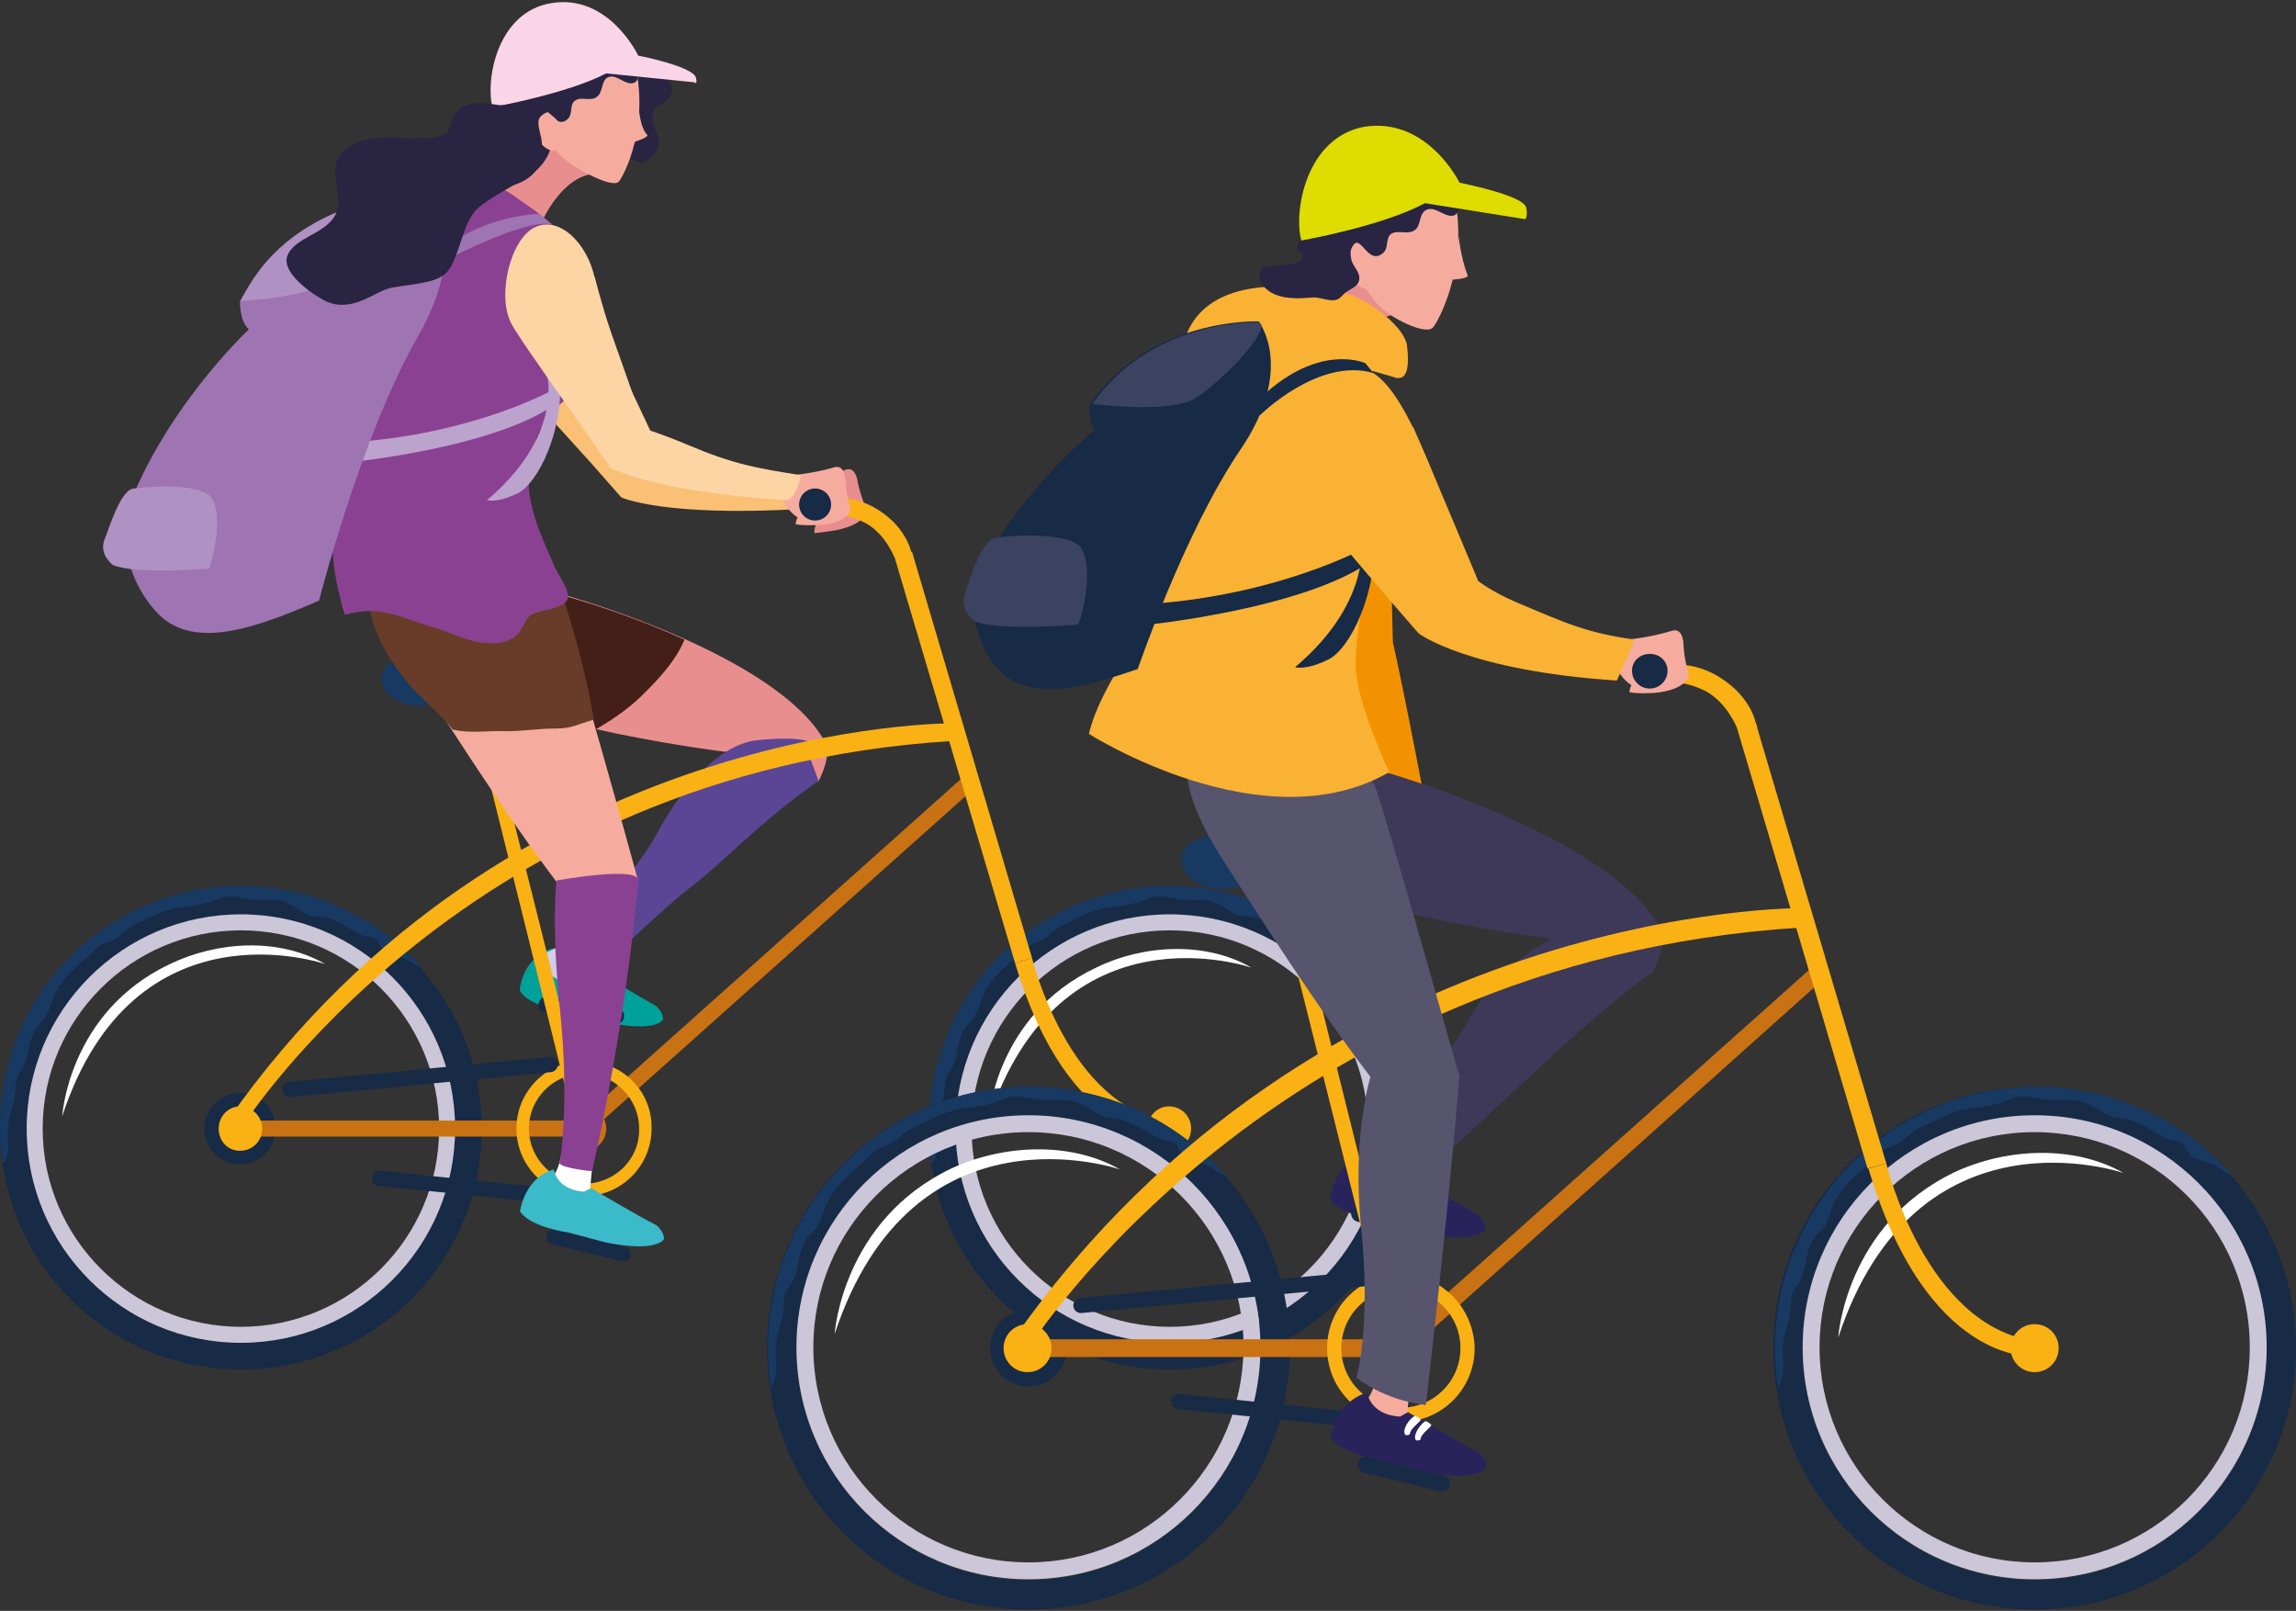 <svg width="258" height="181" xmlns="http://www.w3.org/2000/svg" xmlns:xlink="http://www.w3.org/1999/xlink" overflow="hidden"><rect width="100%" height="100%" fill="#333333" stroke="none"/><defs><clipPath id="clip0"><rect x="538" y="345" width="258" height="181"/></clipPath></defs><g clip-path="url(#clip0)" transform="translate(-538 -345)"><path d="M628.395 399.292C628.495 399.292 630.692 398.793 632.99 397.794 634.188 397.294 634.388 399.192 634.388 399.192 634.388 399.192 634.588 400.391 635.387 402.289 635.387 402.289 635.487 403.887 631.891 404.586 631.891 404.586 630.093 404.886 629.494 404.886 629.494 404.886 629.494 403.287 630.692 402.988 630.692 402.988 628.994 402.788 627.596 401.989 626.197 401.09 628.395 399.292 628.395 399.292" fill="#E98E8E"/><path d="M616.309 397.294C614.112 396.695 612.513 396.395 611.914 396.296L609.517 392.5C608.318 390.003 607.419 388.205 606.321 386.107 604.722 382.811 603.624 379.915 603.624 379.915 602.325 376.319 598.929 373.622 596.432 375.32 593.835 377.018 593.136 383.51 595.134 386.407 595.433 386.807 595.633 387.106 595.933 387.506 595.933 387.506 595.933 387.506 595.933 387.506 596.732 388.605 604.023 396.595 604.123 396.695L607.819 400.89C607.819 400.89 612.513 403.088 627.995 402.189 629.294 402.089 629.394 399.192 629.394 399.192 624.2 398.992 621.703 398.893 616.309 397.294" fill="#FAC075"/><path d="M609.717 351.448C610.116 351.648 610.416 352.447 610.915 352.746 611.315 353.046 611.814 353.146 612.314 353.445 613.312 354.045 614.112 355.044 613.013 356.142 612.314 356.841 611.215 357.041 611.315 358.34 611.315 359.438 612.214 360.238 612.014 361.336 611.914 362.035 610.915 363.334 610.016 363.234 609.417 363.234 608.618 362.635 608.019 362.435 607.219 362.135 606.52 361.836 605.821 361.336 604.523 360.637 602.825 360.737 602.625 358.939 602.425 356.442 605.721 354.844 607.219 353.246 607.819 352.546 608.218 351.548 609.117 351.148 609.617 350.948 610.016 350.948 609.916 351.648" fill="#282442"/><path d="M587.143 415.873 601.826 411.977C601.826 411.977 624.999 418.47 630.592 428.159 630.592 428.159 628.595 430.256 623.101 429.857 617.607 429.457 597.83 426.461 589.24 421.866L587.143 415.873Z" fill="#E98E8E"/><path d="M610.715 422.565C612.314 420.967 614.012 419.069 614.911 416.872 608.118 413.775 601.826 412.077 601.826 412.077L587.143 415.973 589.24 421.866C593.036 423.864 598.929 425.562 604.922 426.96 607.02 425.761 609.017 424.363 610.715 422.565" fill="#431F18"/><path d="M622.801 429.557C622.801 429.557 622.702 430.356 623.001 430.955 623.301 431.555 628.495 433.353 629.993 432.753 629.993 432.753 631.491 429.956 630.792 428.358 629.893 426.66 622.801 429.557 622.801 429.557" fill="#E98E8E"/><path d="M629.094 430.356 629.993 432.753C629.993 432.753 626.597 434.851 620.304 440.644 614.211 446.238 617.208 442.841 608.218 451.232 608.218 451.232 601.626 454.828 601.227 451.232 601.227 451.232 608.718 444.34 611.714 438.846 615.31 432.154 619.605 428.458 623.201 428.159 632.59 427.26 629.094 430.356 629.094 430.356" fill="#5B4696"/><path d="M600.228 451.531C600.228 451.531 600.527 453.829 603.624 454.128L604.423 453.729C604.423 453.729 609.717 456.925 611.714 458.024 611.714 458.024 612.513 458.723 612.513 459.522 612.513 459.522 611.914 461.12 605.921 459.822L601.826 458.723C601.826 458.723 597.431 458.124 596.432 456.326 596.332 456.226 596.732 452.43 600.228 451.531" fill="#00A19A"/><path d="M607.12 452.83C607.12 452.83 603.724 454.528 601.626 455.527 601.626 455.527 598.43 454.428 599.129 452.131 599.129 452.131 606.021 449.034 607.02 448.435 607.819 447.836 607.12 452.83 607.12 452.83" fill="#D2CDE8"/><path d="M604.423 471.708C604.423 472.107 604.123 472.407 603.724 472.407 603.324 472.407 603.024 472.107 603.024 471.708L602.625 458.923C602.625 458.523 602.924 458.224 603.324 458.224 603.724 458.224 604.023 458.523 604.023 458.923L604.423 471.708Z" fill="#172A46"/><path d="M608.118 459.322C608.019 459.822 607.619 460.121 607.12 460.021L599.229 458.723C598.729 458.623 598.43 458.224 598.53 457.724 598.63 457.225 599.029 456.925 599.528 457.025L607.419 458.323C607.919 458.423 608.218 458.823 608.118 459.322" fill="#172A46"/><path d="M604.822 484.593C604.822 484.992 604.523 485.292 604.123 485.292 603.724 485.292 603.424 484.992 603.424 484.593L603.024 471.808C603.024 471.408 603.324 471.109 603.724 471.109 604.123 471.109 604.423 471.408 604.423 471.808L604.822 484.593Z" fill="#172A46"/><path d="M608.818 486.091C608.718 486.591 608.218 486.79 607.819 486.69L600.028 484.793C599.628 484.693 599.329 484.193 599.429 483.794 599.528 483.294 600.028 483.095 600.427 483.195L608.218 485.092C608.618 485.192 608.918 485.592 608.818 486.091" fill="#172A46"/><path d="M678.636 453.729C678.636 453.729 657.161 446.238 649.071 470.809 649.071 470.809 649.77 459.123 661.157 453.729 666.451 451.132 673.443 450.732 678.636 453.729" fill="#FFFFFF"/><path d="M574.557 453.329C574.557 453.329 553.082 445.838 544.992 470.409 544.992 470.409 545.691 458.723 557.078 453.329 562.472 450.732 569.364 450.333 574.557 453.329" fill="#FFFFFF"/><path d="M646.973 433.153C646.674 432.753 646.574 432.154 646.174 432.354L603.024 470.909C602.725 471.109 602.625 471.608 602.924 472.008 603.224 472.407 603.624 472.607 604.023 472.407L647.173 433.852C647.473 433.652 647.273 433.552 646.973 433.153" fill="#C97213"/><path d="M669.447 444.739C654.465 444.739 642.379 456.825 642.379 471.808 642.379 486.79 654.465 498.876 669.447 498.876 684.43 498.876 696.516 486.79 696.516 471.808 696.416 456.825 684.33 444.739 669.447 444.739M669.447 495.88C656.163 495.88 645.375 485.092 645.375 471.808 645.375 458.523 656.163 447.736 669.447 447.736 682.732 447.736 693.519 458.523 693.519 471.808 693.519 485.092 682.732 495.88 669.447 495.88" fill="#172A46"/><path d="M669.447 447.736C656.163 447.736 645.375 458.523 645.375 471.808 645.375 485.092 656.163 495.88 669.447 495.88 682.732 495.88 693.519 485.092 693.519 471.808 693.519 458.523 682.732 447.736 669.447 447.736M669.447 494.082C657.161 494.082 647.173 484.094 647.173 471.808 647.173 459.522 657.161 449.534 669.447 449.534 681.733 449.534 691.721 459.522 691.721 471.808 691.621 484.094 681.733 494.082 669.447 494.082" fill="#CBC6D8"/><path d="M643.278 472.906C643.178 471.408 643.477 470.409 643.877 469.011 644.077 468.312 644.077 467.713 644.177 466.913 644.177 466.114 644.476 465.815 644.876 465.116 645.775 463.717 645.475 462.019 646.374 460.621 646.773 460.021 647.373 459.622 647.672 458.923 648.072 458.124 648.272 457.225 648.671 456.426 649.67 454.628 651.168 453.429 652.667 452.131 652.966 451.831 653.266 451.431 653.666 451.232 654.065 450.932 654.664 450.832 655.164 450.632 655.963 450.133 656.562 449.334 657.461 448.934 659.059 448.135 661.157 447.037 662.955 446.937 664.053 446.837 664.952 446.637 666.051 446.337 666.95 446.038 667.649 445.638 668.548 445.738 669.547 445.838 670.346 446.138 671.345 446.138 672.144 446.138 673.143 446.038 673.942 446.238 674.941 446.437 675.74 447.136 676.639 447.636 677.338 448.035 677.837 447.936 678.636 448.035 680.334 448.335 681.633 449.434 683.131 450.133 683.531 450.333 684.03 450.233 684.33 450.333 684.829 450.533 684.929 450.932 685.129 451.332 685.628 451.931 685.928 452.031 686.627 452.231 687.426 452.53 688.026 452.73 688.725 453.229 689.124 453.529 689.424 453.629 689.724 453.629 684.729 448.035 677.538 444.539 669.447 444.539 654.465 444.539 642.379 456.625 642.379 471.608 642.379 473.006 642.479 474.405 642.678 475.703 643.377 475.204 643.377 473.905 643.278 472.906" fill="#183962"/><path d="M565.069 444.739C550.086 444.739 538 456.825 538 471.808 538 486.79 550.086 498.876 565.069 498.876 580.051 498.876 592.137 486.79 592.137 471.808 592.137 456.825 579.951 444.739 565.069 444.739M565.069 495.88C551.784 495.88 540.997 485.092 540.997 471.808 540.997 458.523 551.784 447.736 565.069 447.736 578.353 447.736 589.141 458.523 589.141 471.808 589.141 485.092 578.353 495.88 565.069 495.88" fill="#172A46"/><path d="M565.069 447.736C551.784 447.736 540.997 458.523 540.997 471.808 540.997 485.092 551.784 495.88 565.069 495.88 578.353 495.88 589.141 485.092 589.141 471.808 589.141 458.523 578.353 447.736 565.069 447.736M565.069 494.082C552.783 494.082 542.794 484.094 542.794 471.808 542.794 459.522 552.783 449.534 565.069 449.534 577.354 449.534 587.343 459.522 587.343 471.808 587.343 484.094 577.354 494.082 565.069 494.082" fill="#CBC6D8"/><path d="M538.899 472.906C538.799 471.408 539.099 470.409 539.498 469.011 539.698 468.312 539.698 467.713 539.798 466.913 539.798 466.114 540.098 465.815 540.497 465.116 541.396 463.717 541.096 462.019 541.995 460.621 542.395 460.021 542.994 459.622 543.294 458.923 543.693 458.124 543.893 457.225 544.293 456.426 545.292 454.628 546.79 453.429 548.288 452.131 548.588 451.831 548.887 451.431 549.287 451.232 549.686 450.932 550.286 450.832 550.785 450.632 551.584 450.133 552.184 449.334 553.082 448.934 554.681 448.135 556.778 447.037 558.576 446.937 559.675 446.837 560.574 446.637 561.672 446.337 562.571 446.038 563.271 445.638 564.17 445.738 565.168 445.838 565.967 446.138 566.966 446.138 567.765 446.138 568.764 446.038 569.563 446.238 570.562 446.437 571.361 447.136 572.26 447.636 572.959 448.035 573.459 447.936 574.258 448.035 575.956 448.335 577.254 449.434 578.753 450.133 579.152 450.333 579.652 450.233 579.951 450.333 580.451 450.533 580.551 450.932 580.75 451.332 581.25 451.931 581.549 452.031 582.249 452.231 583.048 452.53 583.647 452.73 584.346 453.229 584.746 453.529 585.045 453.629 585.345 453.629 580.351 448.035 573.159 444.539 565.069 444.539 550.086 444.539 538 456.625 538 471.608 538 473.006 538.1 474.405 538.3 475.703 538.999 475.204 538.999 473.905 538.899 472.906" fill="#183962"/><path d="M568.964 471.808C568.964 474.005 567.166 475.803 564.969 475.803 562.771 475.803 560.973 474.005 560.973 471.808 560.973 469.61 562.771 467.812 564.969 467.812 567.266 467.812 568.964 469.61 568.964 471.808" fill="#172A46"/><path d="M565.069 470.909 603.724 470.909 603.724 472.707 565.069 472.707Z" fill="#C97213"/><path d="M640.481 406.983 638.483 407.483 652.067 453.229 653.965 452.63Z" fill="#F9B114"/><path d="M628.195 401.689C628.495 401.19 629.094 400.99 629.594 401.19 629.594 401.19 632.79 400.191 635.986 401.889 639.782 403.887 640.381 406.983 640.381 406.983 640.88 408.082 640.281 407.582 640.081 408.082L640.581 407.882C640.281 408.382 638.983 407.782 638.483 407.582 638.483 407.582 637.384 404.786 635.087 403.687 631.691 401.989 628.695 403.188 628.695 403.188 628.095 402.888 627.895 402.289 628.195 401.689" fill="#F9B114"/><path d="M627.796 401.39C627.596 402.488 628.295 403.487 629.394 403.687 630.492 403.887 631.491 403.188 631.691 402.089 631.891 400.99 631.192 399.991 630.093 399.792 628.994 399.592 627.995 400.291 627.796 401.39" fill="#172A46"/><path d="M603.724 472.507C604.023 472.407 604.223 472.407 604.523 472.307L591.837 421.666C591.737 421.366 591.338 421.167 590.938 421.267 590.539 421.366 590.239 421.766 590.339 422.066L602.924 472.807C603.224 472.707 603.424 472.607 603.724 472.507" fill="#F9B114"/><path d="M606.121 471.808C606.121 473.206 605.022 474.305 603.624 474.305 602.225 474.305 601.127 473.206 601.127 471.808 601.127 470.409 602.225 469.311 603.624 469.311 605.022 469.311 606.121 470.409 606.121 471.808" fill="#C97213"/><path d="M671.844 471.808C671.844 473.206 670.746 474.305 669.347 474.305 667.949 474.305 666.95 473.206 666.95 471.808 666.95 470.409 668.049 469.311 669.347 469.311 670.746 469.311 671.844 470.409 671.844 471.808" fill="#F9B114"/><path d="M565.069 471.808C565.069 471.808 590.239 431.654 644.976 428.258L645.375 426.261C645.375 426.261 595.233 425.661 563.57 470.909L565.069 471.808Z" fill="#F9B114"/><path d="M567.466 471.808C567.466 473.206 566.367 474.305 564.969 474.305 563.57 474.305 562.571 473.206 562.571 471.808 562.571 470.409 563.67 469.311 564.969 469.311 566.267 469.311 567.466 470.409 567.466 471.808" fill="#F9B114"/><path d="M581.05 422.066C581.05 422.066 581.549 423.864 584.546 424.263 587.542 424.663 593.635 421.866 599.129 422.166 602.425 422.365 601.626 419.569 596.632 418.869 590.839 417.97 579.352 417.271 581.05 422.066" fill="#183962"/><path d="M603.624 464.217C599.429 464.217 596.033 467.613 596.033 471.808 596.033 476.003 599.429 479.399 603.624 479.399 607.819 479.399 611.215 476.003 611.215 471.808 611.315 467.613 607.919 464.217 603.624 464.217M603.624 478.001C600.228 478.001 597.431 475.204 597.431 471.808 597.431 468.412 600.228 465.615 603.624 465.615 607.02 465.615 609.816 468.412 609.816 471.808 609.916 475.204 607.12 478.001 603.624 478.001" fill="#F9B114"/><path d="M653.965 452.63C653.965 452.63 658.06 469.51 669.447 471.009L669.148 472.607C669.148 472.607 658.16 473.506 652.067 453.229L653.965 452.63Z" fill="#F9B114"/><path d="M570.562 467.413 599.828 464.616" stroke="#172A46" stroke-width="1.7" stroke-linecap="round" stroke-linejoin="round" stroke-miterlimit="10" fill="none"/><path d="M580.65 477.401 600.328 479.399" stroke="#172A46" stroke-width="1.7" stroke-linecap="round" stroke-linejoin="round" stroke-miterlimit="10" fill="none"/><path d="M598.929 369.826C598.929 369.826 601.227 364.632 604.922 364.533L597.031 361.136C597.031 361.136 596.232 364.932 593.036 366.33 589.94 367.629 598.929 369.826 598.929 369.826" fill="#E98E8E"/><path d="M604.922 364.533 598.829 363.234C591.438 355.443 595.633 347.552 601.526 347.053 607.419 346.553 608.918 350.848 608.918 350.848L607.419 351.248 604.922 364.533Z" fill="#E98E8E"/><path d="M604.323 424.762C604.123 424.762 603.923 424.762 603.823 424.563 602.625 422.765 602.125 420.867 601.526 418.769 601.526 418.67 601.526 418.67 601.526 418.57 601.426 418.37 601.326 418.17 601.326 417.97 600.827 415.873 600.128 413.775 599.528 411.678 599.528 411.678 599.528 411.578 599.528 411.578 594.934 407.183 585.045 410.08 582.348 410.979 582.448 413.675 582.848 416.272 583.947 418.67 584.746 420.567 585.745 422.565 587.343 423.963 587.642 424.163 587.542 424.463 587.243 424.663 590.739 430.056 596.432 438.846 601.426 445.239 601.426 445.239 607.12 447.236 609.717 444.04 609.717 443.94 606.82 433.452 604.323 424.762" fill="#F5AC9F"/><path d="M594.834 427.16C596.832 427.16 598.43 426.86 600.427 426.86 602.325 426.86 602.924 426.361 604.722 425.861 603.823 420.168 601.926 414.175 601.326 412.277 598.23 402.588 579.452 409.98 579.452 409.98 579.452 409.98 578.153 415.074 583.947 421.866 584.546 422.665 588.042 425.761 588.841 426.96 590.839 427.459 592.836 427.06 594.834 427.16" fill="#683C29"/><path d="M603.823 377.018C603.624 375.72 603.224 374.421 602.525 373.222 601.127 370.825 598.829 369.127 596.632 367.629 595.233 366.63 593.336 365.132 591.538 366.131 589.84 367.13 588.541 368.428 587.243 369.926 585.844 371.424 584.646 373.023 583.547 374.721 582.748 376.019 582.049 377.418 581.449 378.816 580.75 381.213 579.851 383.61 579.252 386.008 578.952 387.206 578.653 388.305 578.353 389.503 578.153 390.602 577.954 391.801 577.754 392.9 577.554 394.198 577.454 395.397 576.755 396.495 576.755 396.495 576.755 396.495 576.755 396.495 575.856 399.792 575.157 403.287 575.357 406.684 575.456 408.581 575.756 410.379 576.255 412.277 576.355 412.876 576.555 413.476 576.755 414.075 577.954 413.775 579.052 413.576 580.251 413.675 582.448 413.875 584.546 414.874 586.643 415.473 588.841 416.073 590.739 417.271 593.036 417.271 594.235 417.271 595.233 417.171 596.132 416.272 596.732 415.673 596.931 414.774 597.531 414.175 598.53 413.376 601.826 413.576 601.826 411.977 601.826 411.078 600.727 409.58 600.328 408.681 599.029 405.685 597.231 401.989 597.431 398.693 597.93 389.104 604.523 389.404 606.321 386.107 606.82 384.909 605.322 378.616 603.823 377.018" fill="#8B4192"/><path d="M587.143 374.721C587.143 374.721 596.931 369.427 600.028 370.226L598.63 369.027C598.63 369.027 591.837 369.127 587.043 373.722L587.043 374.721Z" fill="#9E75B2"/><path d="M599.928 388.904C599.928 388.904 591.138 393.798 577.454 394.697L576.755 396.995C576.755 396.995 593.935 395.397 600.827 390.103L599.928 388.904Z" fill="#BCA3CE"/><path d="M599.528 387.406C599.528 387.406 601.127 394.098 592.736 401.19 592.736 401.19 593.835 401.589 596.232 400.391 598.53 399.192 601.227 393.399 600.927 387.905 600.527 382.412 599.528 387.406 599.528 387.406" fill="#BCA3CE"/><path d="M626.997 398.393C627.096 398.393 629.394 398.193 631.791 397.494 632.99 397.195 632.99 398.992 632.99 398.992 632.99 398.992 632.99 400.191 633.589 402.189 633.589 402.189 633.489 403.787 629.893 403.987 629.893 403.987 628.095 404.087 627.396 403.887 627.396 403.887 627.596 402.289 628.794 402.089 628.794 402.089 627.096 401.689 625.898 400.79 624.599 399.891 626.997 398.393 626.997 398.393" fill="#F5AC9F"/><path d="M625.698 400.69C625.698 400.69 626.997 403.987 629.394 403.387 631.791 402.788 629.494 400.191 629.494 400.191L625.698 400.69Z" fill="#F5AC9F"/><path d="M602.125 374.421 611.315 393.898C611.315 393.898 610.016 396.296 606.321 397.195L595.533 381.413 602.125 374.421Z" fill="#FDD5A5"/><path d="M610.815 393.299C610.815 393.299 612.713 393.898 615.31 394.997 620.504 397.195 623.001 397.594 627.995 398.393 627.995 398.393 627.496 401.29 626.197 401.19 610.715 400.191 606.321 397.394 606.321 397.394L610.815 393.299Z" fill="#FDD5A5"/><path d="M604.822 376.219C605.521 379.615 605.422 383.011 602.625 384.31 599.828 385.708 597.031 384.409 595.433 381.313 593.835 378.217 595.333 371.824 598.13 370.526 600.927 369.227 604.023 372.423 604.822 376.219" fill="#FDD5A5"/><path d="M606.72 382.512C607.519 384.809 608.218 386.707 609.117 389.304 609.117 389.304 607.919 389.903 603.224 392.7 603.224 392.7 596.931 383.81 596.232 382.612 595.633 381.413 602.725 376.419 602.725 376.419L604.822 376.119C604.822 376.019 605.521 379.016 606.72 382.512" fill="#FDD5A5"/><path d="M608.318 350.649C608.118 350.549 607.919 350.549 607.619 350.449 607.519 350.449 607.12 350.249 607.219 350.249 607.12 350.249 607.02 350.149 606.92 350.149 606.82 350.149 606.52 350.149 606.42 350.149 606.221 350.149 606.021 350.149 605.821 350.149 605.821 350.149 605.721 350.149 605.621 350.149 605.422 350.149 605.222 350.249 604.922 350.349 604.822 350.349 604.822 350.449 604.722 350.449 604.523 350.549 604.423 350.649 604.323 350.749 604.323 350.749 604.323 350.749 604.323 350.749 604.223 350.848 604.223 350.848 604.123 350.948 603.923 351.048 603.724 351.248 603.624 351.448 603.624 351.448 603.524 351.548 603.524 351.548 603.324 351.847 603.124 352.047 603.024 352.347 602.325 353.645 601.726 355.044 600.827 356.242 600.328 356.841 599.728 357.341 599.029 357.74 599.129 359.838 599.229 360.637 600.927 362.435 601.926 363.534 606.62 366.231 607.519 365.431 607.919 365.032 611.415 358.939 609.017 350.848 608.718 350.749 608.518 350.749 608.318 350.649" fill="#F5AC9F"/><path d="M609.017 361.037C609.017 361.037 611.015 360.437 610.715 360.138 609.816 359.239 609.717 356.442 609.717 356.442L609.017 361.037Z" fill="#F5AC9F"/><path d="M604.323 478.6C604.323 478.6 604.523 475.703 604.822 474.904 605.122 474.105 601.326 473.106 601.326 473.106 601.326 473.106 601.127 475.703 600.328 476.902 599.528 478.1 601.326 479.798 602.825 479.599 604.323 479.399 604.323 478.9 604.323 478.9" fill="#FFFFFF"/><path d="M600.228 476.402C600.228 476.402 600.527 478.7 603.624 478.9L604.423 478.5C604.423 478.5 609.816 481.696 611.814 482.695 611.814 482.695 612.613 483.394 612.613 484.193 612.613 484.193 612.014 485.792 606.021 484.593L601.926 483.494C601.926 483.494 597.531 482.895 596.432 481.097 596.432 481.197 596.832 477.401 600.228 476.402" fill="#3BBACA"/><path d="M600.927 475.503C600.927 475.503 600.028 476.103 604.523 476.602 604.523 476.602 608.218 461.12 609.717 443.94 609.816 442.242 600.527 443.94 600.527 443.94 600.527 443.94 599.928 449.034 600.927 458.423 602.026 469.011 600.927 475.503 600.927 475.503" fill="#8A4192"/><path d="M631.391 401.689C631.391 402.688 630.592 403.487 629.594 403.487 628.595 403.487 627.796 402.688 627.796 401.689 627.796 400.69 628.595 399.891 629.594 399.891 630.592 399.891 631.391 400.69 631.391 401.689" fill="#172A46"/><path d="M573.858 412.477C573.858 412.477 578.453 394.298 584.846 383.011 591.338 371.824 585.944 366.231 585.944 366.231 585.944 366.231 571.761 366.73 564.969 378.816 564.969 378.816 564.869 381.013 565.967 382.012 565.967 382.012 555.879 391.401 551.784 403.787 551.784 403.787 551.684 409.88 555.879 414.075 559.974 418.07 566.966 415.473 573.858 412.477" fill="#9E75B2"/><path d="M580.95 367.729C580.75 367.529 580.65 367.429 580.65 367.429 580.65 367.429 569.663 368.927 565.069 378.816 566.866 378.716 573.259 378.217 575.357 376.319 577.954 374.221 581.35 369.027 580.95 367.729" fill="#B091C3"/><path d="M553.082 399.891C553.082 399.891 558.876 399.092 561.273 400.491 563.071 401.49 562.372 406.584 561.473 408.881 561.473 408.881 553.182 409.58 550.685 408.481 550.685 408.481 549.187 407.383 549.686 405.785 550.286 404.286 551.584 399.891 553.082 399.891" fill="#B091C3"/><path d="M609.317 352.746C609.717 352.646 610.016 354.145 609.117 354.344 608.218 354.544 607.319 353.346 606.42 353.645 605.521 353.945 605.821 355.243 605.122 355.843 604.423 356.442 603.424 355.843 602.725 356.242 601.926 356.642 602.425 357.74 601.826 358.34 601.027 359.139 600.328 358.44 599.728 357.84 599.429 357.441 599.029 357.041 598.63 357.641 598.33 357.94 598.33 358.539 598.43 358.939 598.53 359.738 599.429 360.337 599.229 361.236 599.029 362.035 598.13 362.135 597.631 362.635 597.331 362.934 597.131 363.234 596.732 363.334 596.033 363.434 595.433 363.134 594.734 363.134 594.135 363.134 593.535 363.234 592.936 363.234 591.638 363.234 590.239 363.034 589.34 362.035 588.841 361.536 588.541 360.637 589.141 360.138 589.44 359.838 594.135 360.038 593.336 358.739 593.136 358.34 592.736 358.34 592.836 357.84 592.936 357.341 593.336 357.241 593.635 356.941 594.035 356.542 594.334 356.042 594.734 355.543 595.933 354.244 597.531 353.745 599.029 352.946 600.427 352.247 601.826 351.548 603.224 350.948 603.823 350.649 604.423 350.449 605.122 350.349 605.921 350.249 606.221 350.749 606.72 351.148 607.219 351.448 607.819 351.548 608.318 351.747 608.518 351.847 608.918 351.947 609.117 352.147 609.317 352.347 609.217 352.746 609.617 352.746" fill="#282442"/><path d="M593.336 357.041C593.336 357.041 601.726 355.543 606.121 353.246L616.009 354.244C616.009 354.244 616.409 354.644 616.209 353.745 615.909 352.447 609.717 351.248 609.717 351.248 609.717 351.248 606.42 344.256 599.928 345.355 593.835 346.354 592.537 354.045 593.336 357.041" fill="#F9D5E7"/><path d="M588.741 358.639C588.441 359.838 588.242 360.138 586.843 360.437 585.745 360.637 584.746 360.537 583.747 360.537 581.449 360.437 578.153 360.238 576.455 362.135 574.657 364.133 576.555 366.53 575.856 368.728 574.957 371.325 571.062 371.524 570.263 373.822 569.663 375.72 573.159 378.117 574.557 378.816 576.156 379.615 577.854 379.215 579.452 378.416 580.351 378.017 581.05 377.517 582.049 377.318 583.148 377.118 584.246 377.018 585.245 376.818 586.244 376.618 586.943 376.519 587.842 375.919 588.741 375.22 588.941 374.321 589.34 373.422 590.039 371.624 590.439 369.227 592.137 368.028 593.635 366.93 595.333 366.031 596.931 365.132 599.329 363.733 600.727 361.336 599.728 358.639 599.329 357.541 598.729 356.941 597.531 356.642 596.732 356.442 595.933 356.542 595.134 356.742 594.334 356.941 593.735 356.742 592.936 356.642 591.038 356.442 589.34 356.742 588.741 358.639" fill="#282442"/><path d="M600.627 358.539C600.627 358.539 598.13 355.843 597.631 358.04 597.131 360.138 599.728 362.435 600.427 361.836L600.627 358.539Z" fill="#F5AC9F"/><path d="M601.326 355.643C601.326 356.342 601.127 356.941 600.427 357.241 599.828 357.541 599.029 357.641 598.63 358.24 598.33 358.739 598.63 359.638 598.729 360.138 598.929 360.837 598.929 361.536 598.929 362.335 598.829 364.333 596.832 365.731 594.934 365.931 594.334 366.031 593.436 366.031 592.836 365.831 592.437 365.631 591.638 365.232 591.538 364.832 591.038 363.634 592.137 362.335 592.936 361.636 593.535 361.136 594.235 360.637 594.634 359.938 595.134 359.039 595.533 358.24 596.033 357.341 596.332 356.841 596.632 356.442 597.131 356.342 597.83 356.042 598.63 356.242 599.329 356.142 599.728 356.042 600.128 355.943 600.527 355.743 600.927 355.543 600.927 355.543 601.326 355.643 601.227 355.743 601.326 355.743 601.326 355.643" fill="#282442"/><path d="M693.919 393.499 694.518 417.171C694.518 417.171 690.822 419.169 689.524 418.47 688.225 417.771 686.128 397.594 686.128 397.594L693.919 393.499Z" fill="#F39200"/><path d="M692.121 416.172 694.518 417.171C694.518 417.171 696.116 424.063 699.612 443.041L695.317 442.742 687.127 418.17 692.121 416.172Z" fill="#F39200"/><path d="M677.438 435.85 693.319 431.654C693.319 431.654 718.49 438.746 724.483 449.134 724.483 449.134 722.286 451.431 716.293 450.932 710.3 450.433 688.924 447.236 679.635 442.242L677.438 435.85Z" fill="#3E3959"/><path d="M716.093 450.632C716.093 450.632 715.993 451.431 716.293 452.131 716.592 452.83 722.286 454.728 723.784 454.028 723.784 454.028 725.482 450.932 724.583 449.234 723.884 447.536 716.093 450.632 716.093 450.632" fill="#3E3959"/><path d="M722.985 451.531 723.884 454.128C723.884 454.128 720.288 456.426 713.396 462.718 706.804 468.811 706.804 468.811 697.015 477.901 697.015 477.901 692.121 476.602 691.821 472.707 691.821 472.707 699.412 466.015 702.708 460.121 706.604 452.93 712.797 449.534 716.692 449.234 726.681 448.135 722.985 451.531 722.985 451.531" fill="#3E3959"/><path d="M691.621 474.505C691.621 474.505 691.921 477.002 695.217 477.301L696.116 476.802C696.116 476.802 701.909 480.298 704.107 481.497 704.107 481.497 705.006 482.296 704.906 483.095 704.906 483.095 704.207 484.893 697.714 483.494L693.319 482.296C693.319 482.296 688.625 481.596 687.426 479.699 687.526 479.599 687.926 475.503 691.621 474.505" fill="#29235C"/><path d="M699.113 475.903C699.113 475.903 695.417 477.801 693.12 478.9 693.12 478.9 689.624 477.701 690.423 475.204 690.423 475.204 697.914 471.908 698.913 471.208 699.912 470.409 699.113 475.903 699.113 475.903" fill="#E98E8E"/><path d="M696.216 496.279C696.216 496.679 695.916 497.078 695.417 497.078 695.017 497.078 694.618 496.779 694.618 496.279L694.218 482.495C694.218 482.096 694.518 481.696 695.017 481.696 695.417 481.696 695.816 481.996 695.816 482.495L696.216 496.279Z" fill="#172A46"/><path d="M700.211 482.895C700.112 483.394 699.612 483.694 699.213 483.694L690.623 482.296C690.123 482.196 689.823 481.796 689.823 481.297 689.923 480.797 690.423 480.498 690.822 480.498L699.412 481.896C700.012 481.996 700.311 482.395 700.211 482.895" fill="#172A46"/><path d="M696.616 510.363C696.616 510.762 696.316 511.162 695.816 511.162 695.417 511.162 695.017 510.862 695.017 510.363L694.618 496.579C694.618 496.179 694.918 495.78 695.417 495.78 695.816 495.78 696.216 496.08 696.216 496.579L696.616 510.363Z" fill="#172A46"/><path d="M700.911 511.861C700.811 512.361 700.311 512.66 699.812 512.56L691.322 510.463C690.822 510.363 690.523 509.864 690.623 509.364 690.722 508.865 691.222 508.565 691.721 508.665L700.211 510.762C700.811 510.962 701.11 511.362 700.911 511.861" fill="#172A46"/><path d="M776.623 476.802C776.623 476.802 753.35 468.711 744.56 495.28 744.56 495.28 745.359 482.595 757.645 476.702 763.438 474.005 771.029 473.606 776.623 476.802" fill="#FFFFFF"/><path d="M663.854 476.402C663.854 476.402 640.581 468.312 631.791 494.881 631.791 494.881 632.59 482.196 644.876 476.303 650.669 473.606 658.26 473.206 663.854 476.402" fill="#FFFFFF"/><path d="M742.362 454.528C742.063 454.028 741.863 453.529 741.563 453.729L694.818 495.48C694.418 495.68 694.418 496.279 694.718 496.679 695.017 497.178 695.517 497.278 695.916 497.078L742.662 455.227C742.962 455.127 742.662 454.927 742.362 454.528" fill="#C97213"/><path d="M766.634 467.113C750.453 467.113 737.268 480.198 737.268 496.479 737.268 512.76 750.353 525.845 766.634 525.845 782.815 525.845 796 512.76 796 496.479 796 480.198 782.815 467.113 766.634 467.113M766.634 522.549C752.251 522.549 740.564 510.862 740.564 496.479 740.564 482.096 752.251 470.409 766.634 470.409 781.017 470.409 792.704 482.096 792.704 496.479 792.704 510.862 781.017 522.549 766.634 522.549" fill="#172A46"/><path d="M766.634 470.31C752.251 470.31 740.564 481.996 740.564 496.379 740.564 510.762 752.251 522.449 766.634 522.449 781.017 522.449 792.704 510.762 792.704 496.379 792.704 481.996 781.017 470.31 766.634 470.31M766.634 520.551C753.35 520.551 742.462 509.764 742.462 496.379 742.462 483.095 753.25 472.207 766.634 472.207 779.919 472.207 790.806 482.995 790.806 496.379 790.806 509.764 780.019 520.551 766.634 520.551" fill="#CBC6D8"/><path d="M738.367 497.678C738.167 495.98 738.567 494.981 738.966 493.483 739.166 492.684 739.266 491.984 739.266 491.185 739.266 490.286 739.566 489.987 740.065 489.287 741.064 487.789 740.764 485.891 741.663 484.393 742.063 483.694 742.762 483.294 743.161 482.595 743.561 481.696 743.761 480.797 744.26 479.898 745.259 477.901 747.057 476.702 748.555 475.204 748.955 474.904 749.254 474.405 749.654 474.205 750.153 473.905 750.753 473.805 751.252 473.506 752.151 473.006 752.85 472.107 753.749 471.708 755.547 470.909 757.745 469.61 759.742 469.51 760.941 469.411 761.94 469.211 763.038 468.811 763.937 468.512 764.736 468.112 765.735 468.212 766.834 468.312 767.633 468.612 768.832 468.612 769.731 468.612 770.729 468.512 771.628 468.711 772.727 468.911 773.626 469.61 774.625 470.21 775.424 470.609 775.923 470.609 776.722 470.709 778.52 471.009 779.919 472.207 781.617 473.006 782.016 473.206 782.516 473.106 782.915 473.306 783.415 473.506 783.515 474.005 783.814 474.405 784.314 475.104 784.613 475.204 785.412 475.404 786.311 475.703 787.01 475.903 787.71 476.502 788.109 476.802 788.409 477.002 788.808 477.002 783.415 470.909 775.624 467.113 766.834 467.113 750.653 467.113 737.468 480.198 737.468 496.479 737.468 497.977 737.568 499.476 737.768 500.874 738.367 500.175 738.467 498.677 738.367 497.678" fill="#183962"/><path d="M653.566 467.113C637.384 467.113 624.2 480.198 624.2 496.479 624.2 512.76 637.285 525.845 653.566 525.845 669.747 525.845 682.931 512.76 682.931 496.479 682.931 480.198 669.747 467.113 653.566 467.113M653.566 522.549C639.182 522.549 627.496 510.862 627.496 496.479 627.496 482.096 639.182 470.409 653.566 470.409 667.949 470.409 679.635 482.096 679.635 496.479 679.635 510.862 667.949 522.549 653.566 522.549" fill="#172A46"/><path d="M653.566 470.31C639.182 470.31 627.496 481.996 627.496 496.379 627.496 510.762 639.182 522.449 653.566 522.449 667.949 522.449 679.635 510.762 679.635 496.379 679.635 481.996 667.949 470.31 653.566 470.31M653.566 520.551C640.281 520.551 629.394 509.764 629.394 496.379 629.394 483.095 640.181 472.207 653.566 472.207 666.85 472.207 677.737 482.995 677.737 496.379 677.638 509.764 666.85 520.551 653.566 520.551" fill="#CBC6D8"/><path d="M625.199 497.678C624.999 495.98 625.398 494.981 625.798 493.483 625.998 492.684 626.098 491.984 626.098 491.185 626.098 490.286 626.397 489.987 626.897 489.287 627.895 487.789 627.596 485.891 628.495 484.393 628.894 483.694 629.594 483.294 629.993 482.595 630.393 481.696 630.592 480.797 631.092 479.898 632.091 477.901 633.888 476.702 635.387 475.204 635.786 474.904 636.086 474.405 636.485 474.205 636.985 473.905 637.584 473.805 638.084 473.506 638.983 473.006 639.682 472.107 640.581 471.708 642.379 470.909 644.576 469.61 646.574 469.51 647.772 469.411 648.771 469.211 649.87 468.811 650.769 468.512 651.568 468.112 652.567 468.212 653.666 468.312 654.465 468.612 655.663 468.612 656.562 468.612 657.561 468.512 658.46 468.711 659.559 468.911 660.458 469.61 661.456 470.21 662.255 470.609 662.755 470.609 663.554 470.709 665.352 471.009 666.75 472.207 668.448 473.006 668.848 473.206 669.347 473.106 669.747 473.306 670.246 473.506 670.346 474.005 670.646 474.405 671.145 475.104 671.445 475.204 672.244 475.404 673.143 475.703 673.742 475.903 674.541 476.502 674.941 476.802 675.24 477.002 675.64 477.002 670.246 470.909 662.455 467.113 653.666 467.113 637.484 467.113 624.3 480.198 624.3 496.479 624.3 497.977 624.4 499.476 624.599 500.874 625.298 500.175 625.298 498.677 625.199 497.678" fill="#183962"/><path d="M657.861 496.479C657.861 498.876 655.963 500.774 653.566 500.774 651.168 500.774 649.271 498.876 649.271 496.479 649.271 494.082 651.168 492.184 653.566 492.184 655.863 492.184 657.861 494.082 657.861 496.479" fill="#172A46"/><path d="M653.566 495.48 695.417 495.48 695.417 497.478 653.566 497.478Z" fill="#C97213"/><path d="M735.271 426.161 733.173 426.76 747.856 476.303 749.954 475.703Z" fill="#F9B114"/><path d="M721.986 420.467C722.286 419.868 722.985 419.668 723.484 419.968 723.484 419.968 726.98 418.869 730.476 420.667 734.671 422.865 735.271 426.161 735.271 426.161 735.77 427.359 735.171 426.86 734.971 427.359L735.47 427.16C735.171 427.759 733.772 427.06 733.173 426.76 733.173 426.76 731.974 423.764 729.477 422.565 725.782 420.767 722.485 422.066 722.485 422.066 721.886 421.766 721.686 421.067 721.986 420.467" fill="#F9B114"/><path d="M721.587 420.068C721.387 421.267 722.186 422.365 723.384 422.465 724.583 422.665 725.682 421.866 725.782 420.667 725.981 419.469 725.182 418.37 723.984 418.27 722.785 418.17 721.786 418.969 721.587 420.068" fill="#172A46"/><path d="M695.417 497.278C695.717 497.178 696.016 497.178 696.216 497.078L682.532 442.142C682.432 441.743 682.033 441.543 681.533 441.643 681.034 441.743 680.734 442.142 680.834 442.542L694.618 497.578C694.918 497.378 695.217 497.278 695.417 497.278" fill="#F9B114"/><path d="M698.014 496.479C698.014 497.977 696.815 499.176 695.317 499.176 693.819 499.176 692.62 497.977 692.62 496.479 692.62 494.981 693.819 493.782 695.317 493.782 696.815 493.782 698.014 494.981 698.014 496.479" fill="#C97213"/><path d="M769.331 496.479C769.331 497.977 768.132 499.176 766.634 499.176 765.136 499.176 763.937 497.977 763.937 496.479 763.937 494.981 765.136 493.782 766.634 493.782 768.132 493.782 769.331 494.981 769.331 496.479" fill="#F9B114"/><path d="M653.566 496.479C653.566 496.479 680.934 453.03 740.165 449.234L740.564 447.037C740.564 447.037 686.228 446.437 651.868 495.48L653.566 496.479Z" fill="#F9B114"/><path d="M656.163 496.479C656.163 497.977 654.964 499.176 653.466 499.176 651.967 499.176 650.769 497.977 650.769 496.479 650.769 494.981 651.967 493.782 653.466 493.782 654.964 493.782 656.163 494.981 656.163 496.479" fill="#F9B114"/><path d="M670.945 442.542C670.945 442.542 671.545 444.44 674.741 444.839 677.937 445.239 684.53 442.242 690.523 442.542 694.019 442.742 693.219 439.745 687.726 438.946 681.533 438.047 669.048 437.348 670.945 442.542" fill="#183962"/><path d="M695.417 488.189C690.822 488.189 687.127 491.884 687.127 496.479 687.127 501.074 690.822 504.769 695.417 504.769 700.012 504.769 703.707 501.074 703.707 496.479 703.607 491.884 699.912 488.189 695.417 488.189M695.417 503.171C691.721 503.171 688.725 500.175 688.725 496.479 688.725 492.783 691.721 489.787 695.417 489.787 699.113 489.787 702.109 492.783 702.109 496.479 702.109 500.175 699.113 503.171 695.417 503.171" fill="#F9B114"/><path d="M749.954 475.703C749.954 475.703 754.348 494.082 766.734 495.68L766.434 497.378C766.434 497.378 754.548 498.377 747.956 476.303L749.954 475.703Z" fill="#F9B114"/><path d="M659.459 491.685 691.222 488.688" stroke="#172A46" stroke-width="1.7" stroke-linecap="round" stroke-linejoin="round" stroke-miterlimit="10" fill="none"/><path d="M670.446 502.472 691.821 504.67" stroke="#172A46" stroke-width="1.7" stroke-linecap="round" stroke-linejoin="round" stroke-miterlimit="10" fill="none"/><path d="M690.323 385.908C690.323 385.908 691.222 380.414 695.117 380.314L688.225 376.419C688.225 376.419 687.326 380.514 683.93 382.012 680.534 383.51 690.323 385.908 690.323 385.908" fill="#E98E8E"/><path d="M695.117 380.314 690.123 378.716C682.033 370.226 686.727 361.736 693.02 361.236 699.412 360.737 701.11 365.332 701.11 365.332L699.512 365.731 695.117 380.314Z" fill="#E98E8E"/><path d="M671.445 430.456C671.445 430.456 670.346 433.752 675.44 441.643 678.537 446.437 686.328 458.823 693.02 467.313 693.02 467.313 699.213 469.411 702.009 466.015 702.009 466.015 694.818 440.444 692.82 434.251 689.524 423.664 671.445 430.456 671.445 430.456" fill="#57546E"/><path d="M693.12 404.486C693.12 403.987 693.619 403.188 693.819 402.788 694.318 401.689 694.718 400.591 695.117 399.392 696.116 396.096 695.916 392.6 694.118 389.703 692.62 387.106 690.123 385.208 687.726 383.61 686.228 382.612 684.13 380.814 682.232 381.912 680.334 383.011 678.936 384.409 677.538 386.008 676.039 387.606 674.741 389.304 673.542 391.202 672.044 393.699 670.846 396.395 669.947 399.092 668.648 402.888 667.949 406.883 667.35 410.879 667.25 411.378 667.15 411.977 667.05 412.477 666.451 417.071 661.756 421.666 660.358 427.459 660.358 427.459 679.935 439.945 694.118 431.754 694.118 431.754 690.423 424.063 690.323 419.768 690.323 413.076 693.219 405.685 693.12 404.486" fill="#F9B233"/><path d="M696.116 383.91C695.916 381.513 690.323 377.318 687.226 377.717 683.431 377.018 674.042 375.919 671.345 382.512 667.949 390.902 680.135 388.105 680.135 388.105 680.135 388.105 687.226 386.107 691.821 386.707 692.021 386.707 692.121 386.707 692.321 386.707 693.02 386.907 693.719 387.106 694.418 387.306 696.016 388.005 696.416 386.607 696.116 383.91" fill="#F9B233"/><path d="M691.322 406.584C691.322 406.584 681.733 411.877 667.05 412.876L666.251 415.274C666.251 415.274 684.929 413.476 692.42 407.782L691.322 406.584Z" fill="#172A46"/><path d="M690.922 404.985C690.922 404.985 692.62 412.277 683.531 419.968 683.531 419.968 684.729 420.368 687.326 419.069 689.823 417.771 692.72 411.478 692.42 405.485 692.021 399.492 690.922 404.985 690.922 404.985" fill="#172A46"/><path d="M720.688 416.872C720.787 416.872 723.285 416.672 725.882 415.873 727.18 415.473 727.18 417.471 727.18 417.471 727.18 417.471 727.18 418.769 727.779 420.867 727.779 420.867 727.58 422.565 723.784 422.865 723.784 422.865 721.786 422.965 721.087 422.765 721.087 422.765 721.287 421.067 722.585 420.867 722.585 420.867 720.787 420.467 719.389 419.369 718.091 418.47 720.688 416.872 720.688 416.872" fill="#F5AC9F"/><path d="M719.289 419.369C719.289 419.369 720.688 422.965 723.285 422.265 725.882 421.566 723.384 418.769 723.384 418.769L719.289 419.369Z" fill="#F5AC9F"/><path d="M704.107 410.279C704.107 410.279 705.605 411.478 708.402 412.677 714.095 415.074 716.193 416.073 721.686 416.872L719.689 421.466C702.908 420.368 697.415 416.172 697.415 416.172L704.107 410.279Z" fill="#F9B233"/><path d="M696.715 392.9C698.413 396.296 697.315 400.191 694.318 401.689 691.322 403.188 687.426 405.385 685.728 401.989 684.03 398.593 686.427 388.205 689.424 386.707 692.42 385.208 695.017 389.503 696.715 392.9" fill="#F9B233"/><path d="M699.412 399.092C700.311 401.19 704.107 410.279 704.107 410.279 702.009 413.176 700.911 414.175 697.415 416.172 697.415 416.172 686.927 404.186 686.228 402.788 685.528 401.49 694.318 392.9 694.318 392.9L696.815 392.999C696.815 393.099 697.914 395.397 699.412 399.092" fill="#F9B233"/><path d="M700.411 365.132C700.211 365.032 699.912 365.032 699.712 364.932 699.612 364.932 699.213 364.732 699.213 364.732 699.113 364.732 699.013 364.632 698.813 364.632 698.713 364.632 698.413 364.632 698.314 364.632 698.114 364.632 697.814 364.632 697.614 364.632 697.515 364.632 697.515 364.632 697.415 364.632 697.215 364.632 696.915 364.732 696.715 364.832 696.616 364.832 696.616 364.932 696.516 364.932 696.316 365.032 696.216 365.132 696.016 365.232 696.016 365.232 696.016 365.232 696.016 365.232 695.916 365.332 695.916 365.332 695.816 365.431 695.617 365.631 695.417 365.831 695.217 366.031 695.217 366.031 695.117 366.131 695.117 366.131 694.918 366.43 694.718 366.73 694.618 367.03 693.819 368.428 693.219 369.926 692.221 371.225 691.721 371.924 691.022 372.423 690.223 372.823 690.323 375.12 691.122 377.418 693.02 379.415 694.118 380.614 698.114 382.711 699.013 381.812 699.512 381.313 703.607 374.121 701.01 365.332 700.911 365.232 700.711 365.232 700.411 365.132" fill="#F5AC9F"/><path d="M691.821 372.823C691.821 372.823 689.324 370.825 688.825 373.222 688.325 375.52 691.022 377.917 691.921 377.418L691.821 372.823Z" fill="#F5AC9F"/><path d="M701.21 376.419C701.21 376.419 703.108 376.319 702.908 375.919 702.109 373.822 701.909 371.524 701.909 371.524L701.21 376.419Z" fill="#F5AC9F"/><path d="M696.116 503.871C696.116 503.871 696.416 500.674 696.715 499.875 697.015 499.076 692.92 497.877 692.92 497.877 692.92 497.877 692.72 500.674 691.821 501.973 690.922 503.271 692.92 505.069 694.518 504.869 696.116 504.57 696.216 504.07 696.216 504.07" fill="#F5AC9F"/><path d="M691.621 501.473C691.621 501.473 691.921 503.97 695.317 504.17L696.216 503.671C696.216 503.671 702.009 507.067 704.207 508.265 704.207 508.265 705.106 509.064 705.006 509.864 705.006 509.864 704.307 511.661 697.814 510.263L693.419 509.064C693.419 509.064 688.725 508.465 687.526 506.467 687.526 506.667 687.926 502.572 691.621 501.473" fill="#29235C"/><path d="M697.015 504.07C697.015 504.07 697.415 504.27 697.614 504.47 697.814 504.67 696.416 505.469 696.416 506.168 696.416 506.168 695.816 506.467 695.816 505.968 695.717 505.369 696.416 504.37 697.015 504.07" fill="#FFFFFF"/><path d="M698.214 504.67C698.214 504.67 698.613 504.869 698.813 505.069 699.013 505.269 697.614 506.068 697.614 506.767 697.614 506.767 697.015 507.067 697.015 506.567 696.915 506.068 697.614 504.969 698.214 504.67" fill="#FFFFFF"/><path d="M690.423 499.775C690.423 499.775 693.319 502.272 698.214 502.872 698.214 502.872 700.411 484.593 702.009 465.915 702.209 464.017 692.021 465.915 692.021 465.915 692.021 465.915 689.923 472.407 690.922 482.695 692.121 494.182 690.423 499.775 690.423 499.775" fill="#57546E"/><path d="M725.382 420.368C725.382 421.466 724.483 422.365 723.384 422.365 722.286 422.365 721.387 421.466 721.387 420.368 721.387 419.269 722.286 418.47 723.384 418.47 724.583 418.47 725.382 419.369 725.382 420.368" fill="#172A46"/><path d="M665.851 420.168C665.851 420.168 671.045 404.886 677.338 395.596 683.631 386.407 679.436 381.113 679.436 381.113 679.436 381.113 667.15 380.614 660.458 390.502 660.458 390.502 660.258 392.4 661.057 393.299 661.057 393.299 651.768 400.69 647.273 410.979 647.273 410.979 646.773 416.272 650.07 420.068 653.566 424.063 659.758 422.265 665.851 420.168" fill="#172A46"/><path d="M679.735 381.513C679.635 381.313 679.535 381.213 679.535 381.213 679.535 381.213 667.449 380.714 660.757 390.402 662.655 390.602 669.647 391.301 672.244 389.803 675.24 387.905 679.935 383.011 679.735 381.513" fill="#3B4360"/><path d="M650.07 405.385C650.07 405.385 656.362 404.586 658.959 406.084 660.857 407.183 660.158 412.677 659.159 415.174 659.159 415.174 650.17 415.973 647.473 414.774 647.473 414.774 645.875 413.576 646.374 411.877 646.973 410.08 648.372 405.385 650.07 405.385" fill="#3B4360"/><path d="M701.51 367.429C701.909 367.229 702.309 368.927 701.31 369.227 700.311 369.427 699.412 368.228 698.413 368.528 697.415 368.828 697.714 370.326 697.015 370.825 696.216 371.424 695.217 370.825 694.418 371.225 693.619 371.624 694.118 372.823 693.419 373.422 692.52 374.221 691.821 373.522 691.222 372.823 690.822 372.423 690.423 371.924 690.023 372.623 689.724 373.023 689.724 373.522 689.823 374.021 689.923 374.92 690.922 375.52 690.722 376.519 690.523 377.318 689.524 377.517 689.024 378.017 688.725 378.316 688.525 378.616 688.026 378.716 687.326 378.816 686.627 378.516 685.828 378.416 685.229 378.416 684.53 378.516 683.93 378.516 682.532 378.516 681.034 378.316 680.035 377.218 679.535 376.718 679.236 375.72 679.835 375.12 680.235 374.721 685.229 375.02 684.33 373.622 684.03 373.222 683.631 373.222 683.83 372.623 683.93 372.124 684.33 372.024 684.63 371.624 685.029 371.125 685.329 370.625 685.828 370.126 687.127 368.828 688.825 368.228 690.423 367.429 691.921 366.73 693.419 365.931 694.918 365.232 695.517 364.932 696.216 364.732 696.915 364.632 697.714 364.533 698.014 365.032 698.713 365.431 699.213 365.731 699.912 365.831 700.511 366.131 700.811 366.231 701.11 366.33 701.31 366.53 701.51 366.73 701.41 367.13 701.81 367.13" fill="#282442"/><path d="M684.23 372.024C684.23 372.024 693.319 370.426 698.114 367.829L709.401 369.627C709.401 369.627 709.7 369.327 709.501 368.328 709.201 366.93 702.009 365.531 702.009 365.531 702.009 365.531 698.413 358.14 691.322 359.239 684.729 360.437 683.331 368.828 684.23 372.024" fill="#DEDC00"/><path d="M679.535 391.701C679.535 391.701 686.128 385.109 692.321 386.907L691.422 385.808C691.422 385.808 686.028 383.311 679.236 390.103L679.535 391.701Z" fill="#172A46"/></g></svg>